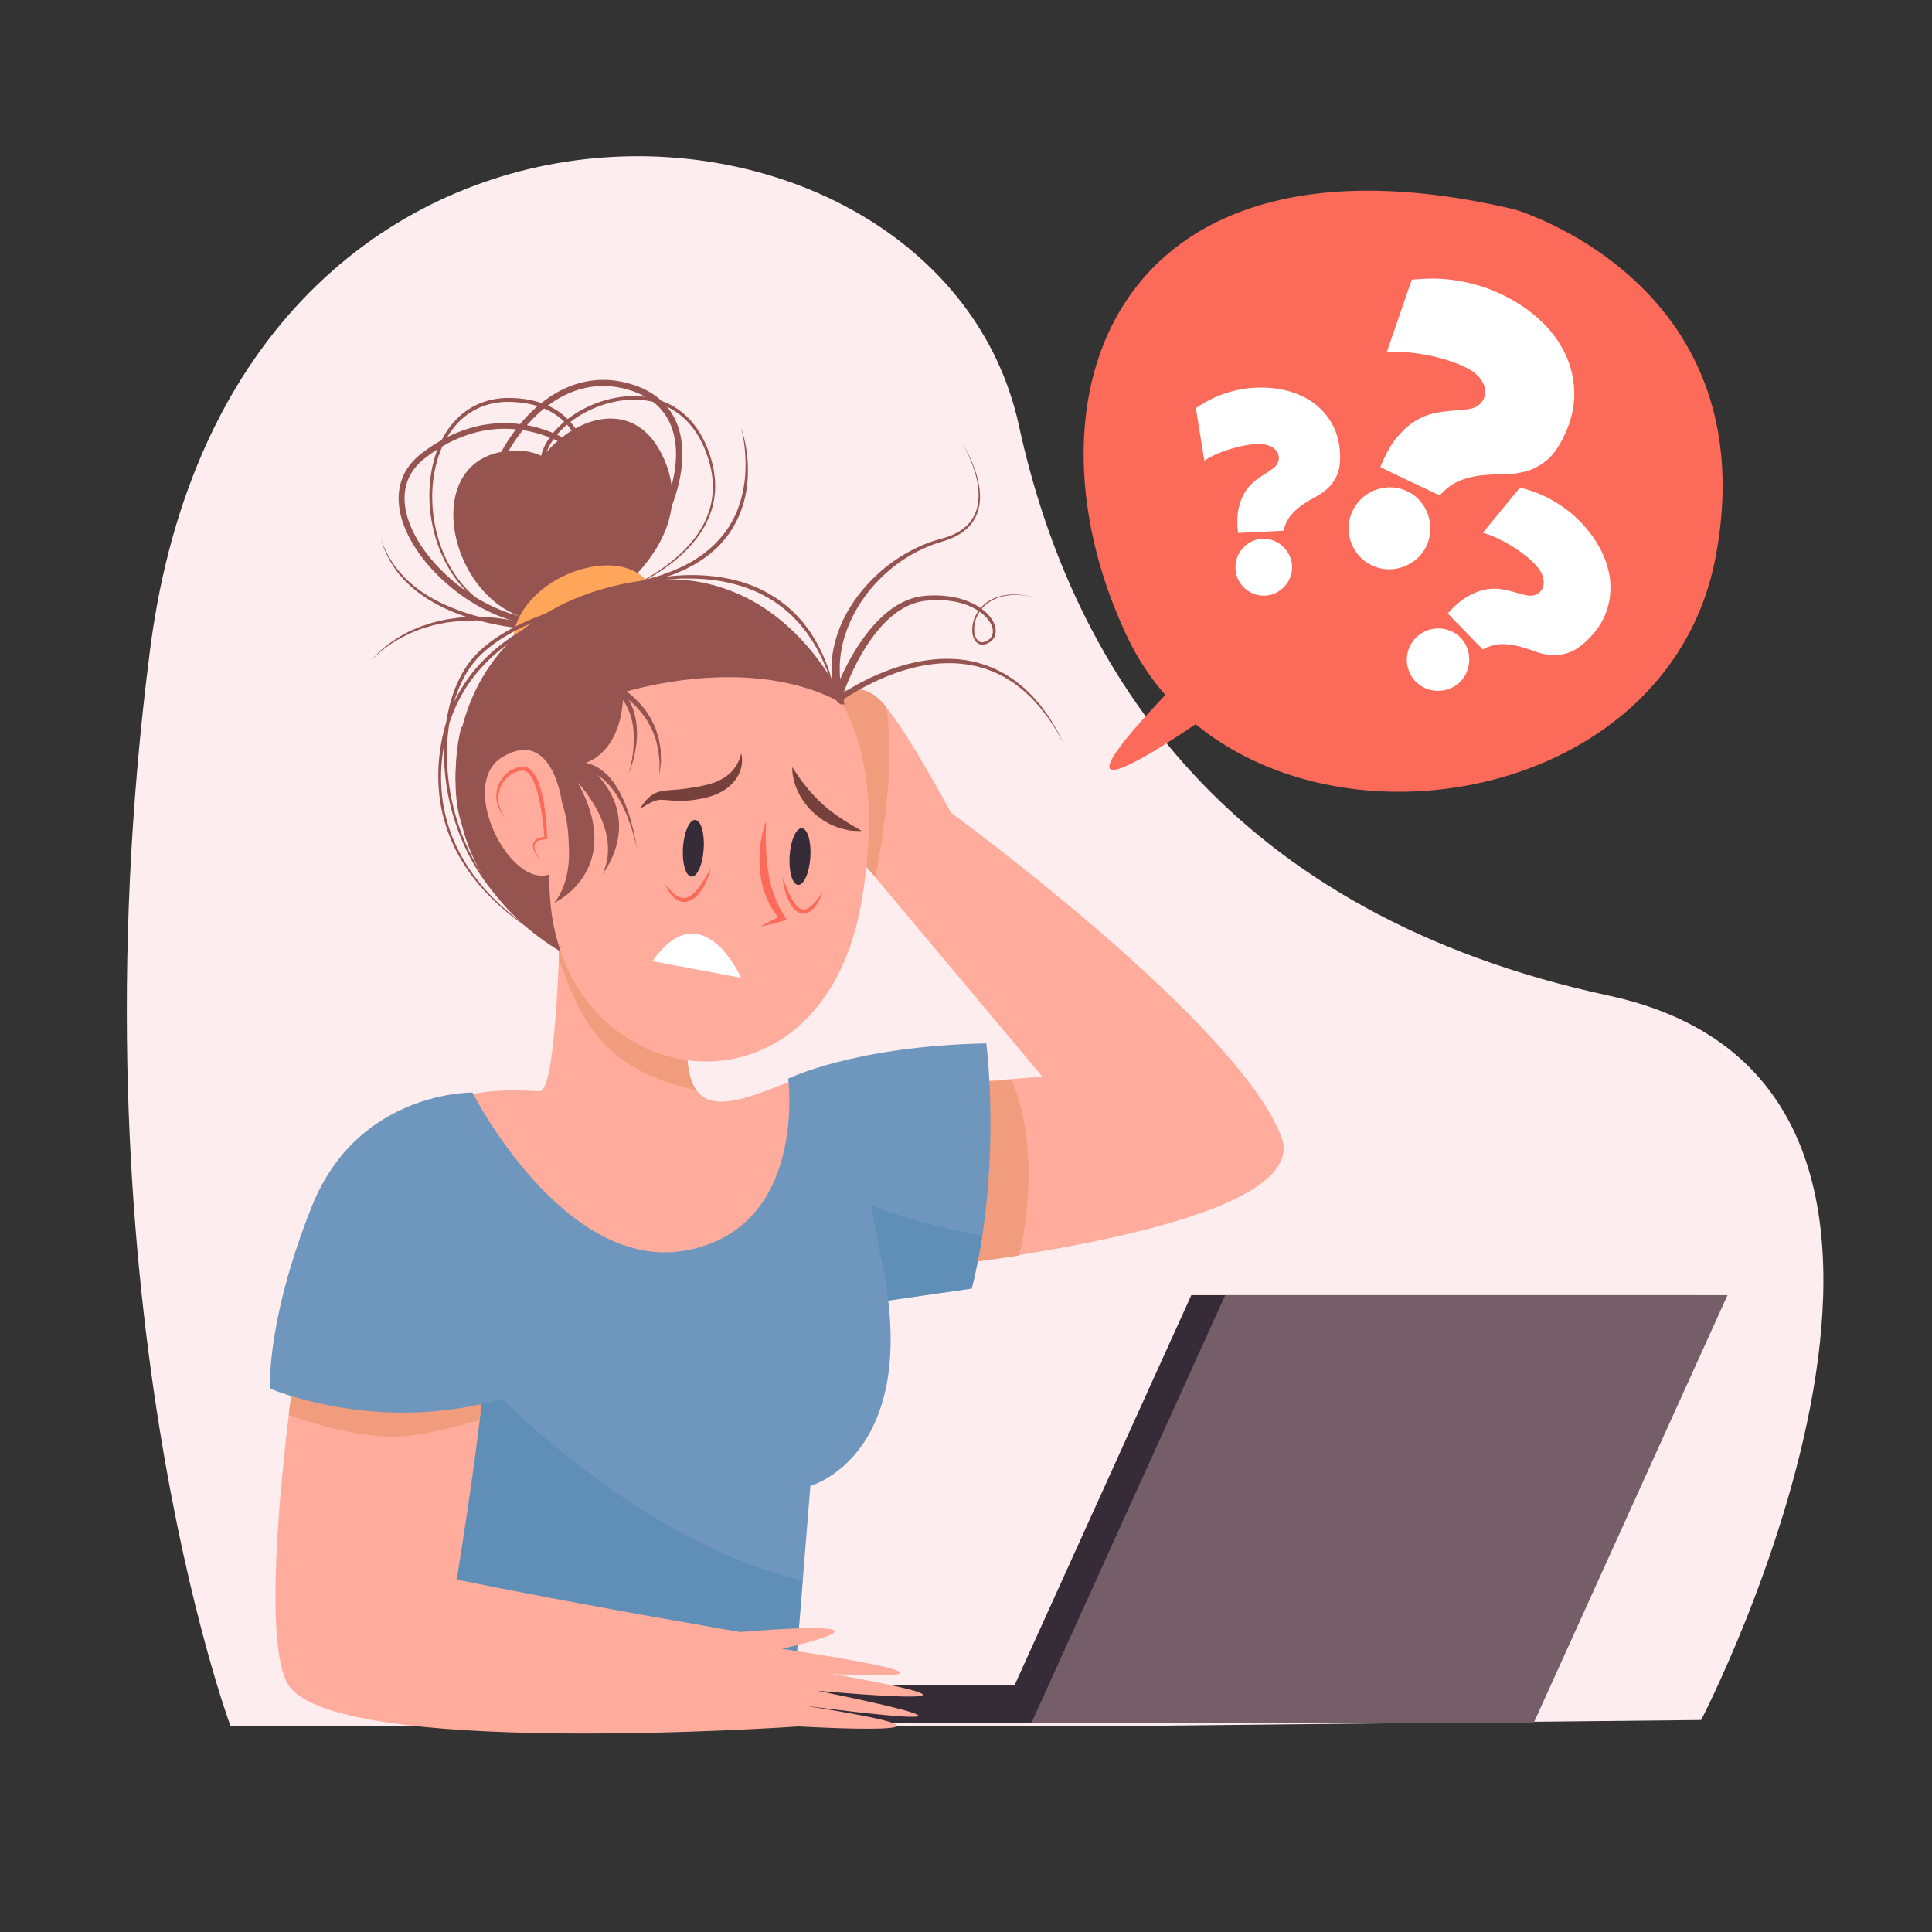<svg xmlns="http://www.w3.org/2000/svg" viewBox="0 0 500 500" style="enable-background:new 0 0 500 500" xml:space="preserve"><rect x="0" y="0" width="500" height="500" fill="#333333" stroke="none"/><path style="fill:#fdedee" d="m287.294 446.736 152.962-1.601s85.189-163.973-23.999-187.491c-97.495-20.999-138.589-83.191-152.559-147.491C242.951 14.657 60.188 2.448 38.849 168.046s20.819 278.69 20.819 278.69h227.626z"/><path style="fill:#ffac9d" d="m214.898 282.927 54.848-4.302-44.605-53.235s-1.613-.538-2.689-8.066l-4.84-33.877-1.612-3.225s5.915-4.84 11.83 1.075 18.283 29.037 18.283 29.037 74.208 54.148 85.503 83.873c10.217 26.886-117.767 36.577-117.767 36.577l3.764-47.858"/><path style="fill:#f19c7c" d="m217.614 282.927 44.236-3.47c5.57 13.679 5.36 30.5 1.89 45.467-26.463 4.064-49.89 5.861-49.89 5.861l3.764-47.858zM227.83 181.297c.487.487 1.021 1.1 1.585 1.798 1.573 11.925.438 24.285-1.496 36.076-.406 2.478-.822 5.138-1.349 7.827l-1.429-1.607s-1.613-.538-2.689-8.066l-4.84-33.877-1.612-3.226s5.915-4.84 11.83 1.075z"/><g><path style="fill:#6f96bd" d="M215.463 338.672c2.868 0-11.471-59.508-11.471-59.508s16.849-8.424 51.263-9.141c0 0 4.122 31.905-3.764 63.452l-36.028 5.197z"/><path style="opacity:.5;fill:#5086b2" d="M209.995 305.227c3.724 1.634 7.418 3.352 11.163 4.962 7.731 3.324 15.663 5.841 23.868 7.729 3.05.702 6.114 1.315 9.183 1.893-.688 4.497-1.574 9.082-2.719 13.663l-36.028 5.198c1.553 0-1.938-17.445-5.467-33.445z"/></g><g><path style="fill:#ffac9d" d="M211.662 360.012c1.869-27.569 1.013-55.239.761-82.872-16.979 4.805-38.221 20.691-34.064-13.032 4.84-39.254-33.339-30.65-33.339-30.65s-.538 48.933-5.377 48.933c-4.839 0-42.48-4.84-45.707 32.801-2.938 34.287 90.489 73.471 117.726 44.82z"/><path style="fill:#f19c7c" d="M180.156 282.039c-8.067-1.57-15.691-4.524-21.922-10.088-7.255-6.478-10.384-15.081-13.609-23.757.324-8.25.396-14.738.396-14.738s38.178-8.604 33.339 30.65c-1.158 9.389-.343 14.925 1.796 17.933z"/><g><path style="fill:#6f96bd" d="M203.991 279.163s5.019 38.716-26.528 44.452c-31.547 5.736-55.206-40.867-55.206-40.867s-35.131 5.736-33.698 42.301c1.434 36.565 10.755 111.847 10.755 111.847l106.828-7.887 3.585-44.452s28.679-7.887 18.641-57.357c-10.038-49.471-5.019-53.773-5.019-53.773l-19.358 5.736z"/><path style="opacity:.5;fill:#5086b2" d="M100.689 328.837c5.413 7.778 11.825 15.076 18.257 22.018 12.925 13.949 27.243 26.681 43.117 37.198 14.376 9.525 29.126 17.003 45.687 21.019l-1.608 19.938-106.828 7.887s-9.321-75.282-10.755-111.847c-.191-4.865.281-9.168 1.215-13.001 4.101 5.228 7.114 11.324 10.915 16.788z"/></g></g><g><path style="fill:#352c38" d="M388.176 445.809H258.187l50.126-110.628h129.988z"/><path style="fill:#352c38" d="M185.727 436.147h90.465v9.661h-90.465z"/><path style="fill:#765e69" d="M396.959 445.809H266.97l50.125-110.628h129.989z"/><g><path style="fill:#ffac9d" d="M77.483 345.794s-11.403 73.308-3.258 89.598c10.001 20.002 132.497 11.403 132.497 11.403s56.474 3.258 1.086-5.43c0 0 64.619 8.688 3.801-3.801 0 0 58.646 5.43 3.801-4.344 0 0 47.243 2.715-13.033-6.516 0 0 36.925-8.145-10.86-4.344 0 0-44.528-7.602-73.308-13.576 0 0 8.145-49.958 7.059-58.103-1.085-8.145-47.785-4.887-47.785-4.887"/><path style="fill:#f19c7c" d="M119.126 368.87c-7.15 1.906-13.938 3.467-21.396 2.764-7.982-.753-15.585-2.785-22.997-5.444 1.424-11.875 2.749-20.397 2.749-20.397s46.7-3.258 47.786 4.887c.338 2.531-.217 9.101-1.141 16.953-1.675.369-3.344.796-5.001 1.237z"/><path style="fill:#6f96bd" d="m129.613 362.085-7.356-79.337s-29.57-.487-41.516 29.379c-11.947 29.866-10.86 47.243-10.86 47.243s27.694 11.946 59.732 2.715z"/></g></g><g><path style="fill:#965450" d="M153.558 157.816s29.862-17.633 17.349-40.954c-12.514-23.321-46.357 6.541-32.137 25.027s18.202-29.293-8.532-25.027-8.533 56.88 23.32 40.954z"/><path style="fill:#965450" d="M144.742 158.669s2.311-.5 6.516-1.875c2.1-.693 4.67-1.612 7.618-2.869 2.944-1.26 6.276-2.856 9.784-5.019 3.486-2.171 7.21-4.914 10.385-8.717 1.563-1.908 2.987-4.082 3.963-6.555.983-2.463 1.541-5.206 1.472-8.044-.06-2.839-.685-5.736-1.768-8.567-1.059-2.812-2.589-5.583-4.773-7.873a17.903 17.903 0 0 0-8.192-4.955c-3.189-.907-6.673-.964-10.088-.341a28.78 28.78 0 0 0-9.866 3.844c-3.047 1.911-5.878 4.462-7.619 7.719-.854 1.621-1.377 3.438-1.316 5.265.017.455.068.909.152 1.358.084.445.209.944.33 1.375a14.21 14.21 0 0 0 1.033 2.63c.854 1.679 2.114 3.158 3.698 4.186 1.577 1.027 3.476 1.595 5.374 1.543 1.873-.043 3.834-.725 4.948-2.151a3.818 3.818 0 0 0 .798-2.476c-.024-.902-.339-1.815-.798-2.663-2.027-3.427-5.209-6.293-8.714-8.505a32.968 32.968 0 0 0-11.704-4.539c-4.179-.743-8.553-.622-12.742.45-4.192 1.068-8.179 3.016-11.77 5.58-.899.661-1.783 1.283-2.591 2.038-.772.695-1.479 1.541-2.078 2.413-1.215 1.761-1.887 3.852-2.059 5.997-.291 4.34 1.386 8.697 3.739 12.493 2.378 3.826 5.505 7.215 9.006 10.146 3.519 2.911 7.449 5.383 11.688 7.136 4.22 1.75 8.809 2.794 13.337 2.441 2.255-.174 4.478-.719 6.512-1.677a18.177 18.177 0 0 0 2.922-1.712 43.07 43.07 0 0 0 2.771-2.088c3.599-2.925 6.8-6.353 9.598-10.071 2.799-3.719 5.202-7.745 7.071-11.994 1.854-4.244 3.201-8.746 3.51-13.312.32-4.525-.541-9.242-3.325-12.739-2.721-3.544-7.115-5.463-11.493-6.268-4.45-.849-9.033-.217-13.102 1.629-4.086 1.826-7.61 4.754-10.552 8.098-2.933 3.371-5.318 7.192-7.128 11.226-1.811 4.031-3.079 8.293-3.554 12.597-.232 2.148-.262 4.313.037 6.408.29 2.09.908 4.133 2.019 5.844a9.31 9.31 0 0 0 4.57 3.729c1.898.74 3.936.729 5.81.046 1.874-.673 3.538-1.907 4.966-3.345 1.424-1.454 2.625-3.122 3.651-4.878 2.027-3.533 3.392-7.405 4.111-11.323.722-3.915.802-7.916.026-11.687-.779-3.754-2.514-7.285-5.249-9.781-2.695-2.545-6.243-3.923-9.788-4.485a27.766 27.766 0 0 0-5.361-.323 18.407 18.407 0 0 0-5.104.954c-3.27 1.099-6.063 3.219-8.098 5.827-2.047 2.61-3.417 5.633-4.259 8.695-1.695 6.152-1.467 12.416-.159 17.947 1.336 5.543 3.827 10.441 7.095 14.146a26.758 26.758 0 0 0 5.322 4.67 25.35 25.35 0 0 0 5.812 2.822c1.944.665 3.869 1.024 5.687 1.223.909.124 1.798.131 2.655.181.858-.02 1.689.015 2.487-.057 3.197-.188 5.876-.761 8.013-1.314a50.842 50.842 0 0 0 4.805-1.54l1.619-.618-1.612.636a51.011 51.011 0 0 1-4.792 1.596c-2.134.578-4.813 1.184-8.023 1.409-.8.081-1.637.056-2.5.085-.863-.04-1.758-.037-2.675-.152-1.835-.18-3.782-.52-5.756-1.171a25.626 25.626 0 0 1-5.92-2.793 27.172 27.172 0 0 1-5.458-4.681c-3.363-3.727-5.95-8.674-7.372-14.294-1.392-5.61-1.705-11.976-.038-18.318.834-3.156 2.235-6.291 4.353-9.034 2.106-2.738 5.045-5.005 8.496-6.188a19.299 19.299 0 0 1 5.4-1.041 28.742 28.742 0 0 1 5.543.301c3.691.56 7.472 1.988 10.38 4.698 2.948 2.659 4.814 6.421 5.652 10.352.838 3.953.775 8.101.053 12.156-.721 4.059-2.101 8.064-4.194 11.765-1.061 1.841-2.31 3.605-3.826 5.172-1.521 1.549-3.326 2.926-5.469 3.713-2.118.806-4.636.827-6.756-.009-2.197-.805-4.074-2.348-5.323-4.303-1.265-1.946-1.934-4.188-2.251-6.428-.325-2.249-.294-4.526-.057-6.772.489-4.497 1.792-8.894 3.651-13.057 1.86-4.165 4.309-8.112 7.348-11.619 3.05-3.479 6.726-6.561 11.067-8.514 4.304-1.978 9.305-2.666 14.001-1.775 2.373.445 4.679 1.126 6.847 2.248 2.163 1.097 4.147 2.646 5.667 4.591 1.528 1.936 2.586 4.229 3.146 6.607.564 2.38.716 4.833.552 7.242-.319 4.831-1.715 9.495-3.618 13.879a61.397 61.397 0 0 1-7.253 12.345c-2.883 3.813-6.177 7.329-9.904 10.346a44.87 44.87 0 0 1-2.878 2.159 19.897 19.897 0 0 1-3.17 1.845c-2.23 1.044-4.656 1.63-7.083 1.812-4.879.367-9.695-.761-14.084-2.588-4.408-1.834-8.456-4.395-12.084-7.409-3.609-3.035-6.834-6.538-9.314-10.544-1.24-1.998-2.285-4.132-3.005-6.387-.735-2.246-1.098-4.645-.935-7.039.192-2.386.963-4.759 2.328-6.728.683-.986 1.434-1.887 2.34-2.701.843-.784 1.803-1.462 2.715-2.128 3.723-2.647 7.886-4.677 12.279-5.786 4.391-1.115 8.984-1.233 13.355-.446 4.378.782 8.523 2.47 12.189 4.797 3.646 2.348 6.918 5.281 9.122 9.05.521.978.91 2.079.936 3.253a5.11 5.11 0 0 1-1.083 3.284c-1.484 1.843-3.792 2.554-5.919 2.603-2.162.045-4.29-.611-6.054-1.774-1.77-1.163-3.156-2.823-4.074-4.657a15.231 15.231 0 0 1-1.099-2.848c-.139-.512-.248-.96-.344-1.472a10.197 10.197 0 0 1-.162-1.536c-.055-2.064.546-4.064 1.476-5.803 1.9-3.492 4.875-6.109 8.043-8.076a29.73 29.73 0 0 1 10.232-3.915c3.541-.624 7.167-.547 10.501.423a18.521 18.521 0 0 1 8.534 5.257c2.252 2.416 3.79 5.283 4.848 8.186 1.068 2.885 1.685 5.88 1.713 8.796.039 2.919-.567 5.736-1.601 8.246-1.028 2.522-2.503 4.72-4.11 6.637-3.263 3.822-7.043 6.538-10.568 8.682-3.548 2.134-6.905 3.697-9.868 4.928a95.406 95.406 0 0 1-7.658 2.79c-4.221 1.328-6.537 1.802-6.537 1.802z"/><path style="fill:#965450" d="M191.803 110.734s.368.951.779 2.688c.206.868.414 1.931.603 3.162.165 1.232.345 2.631.36 4.168.033 1.535-.001 3.206-.227 4.96-.078.881-.272 1.771-.426 2.688-.224.902-.428 1.834-.759 2.745a25.185 25.185 0 0 1-2.48 5.425c-1.012 1.776-2.368 3.364-3.78 4.875-1.506 1.419-3.098 2.759-4.835 3.814l-1.282.809-1.327.698c-.442.226-.872.471-1.315.678l-1.339.575-1.316.564c-.443.163-.889.307-1.328.452-.883.276-1.727.611-2.587.8l-2.481.634c-.805.182-1.594.309-2.345.457-1.498.324-2.896.457-4.129.6-.617.068-1.192.146-1.727.192l-1.473.091-2.792.151 2.771-.359 1.459-.177c.529-.077 1.097-.19 1.706-.294 1.216-.218 2.591-.434 4.064-.797.738-.174 1.513-.327 2.302-.536l2.423-.714c.84-.217 1.657-.577 2.512-.879l1.291-.474 1.279-.568 1.301-.576c.43-.207.845-.451 1.272-.676l1.282-.693 1.233-.8c1.673-1.041 3.186-2.357 4.622-3.732 1.371-1.435 2.694-2.942 3.686-4.638a24.258 24.258 0 0 0 2.452-5.199 29.384 29.384 0 0 0 1.294-5.244c.283-1.702.375-3.339.397-4.849.027-1.512-.064-2.898-.153-4.127a40.108 40.108 0 0 0-.411-3.167c-.299-1.746-.576-2.727-.576-2.727zM96.087 170.96a19.096 19.096 0 0 1 1.922-2.1c.335-.339.692-.653 1.059-.955.369-.3.713-.634 1.103-.907.765-.566 1.518-1.154 2.338-1.643l1.209-.768 1.262-.676c.423-.221.837-.463 1.272-.66l1.319-.561 1.321-.559 1.363-.447c.91-.295 1.812-.623 2.753-.804.934-.203 1.86-.461 2.804-.618l2.846-.39c.947-.171 1.91-.118 2.865-.178.956-.014 1.915-.122 2.87-.029l2.867.158c.96.015 1.9.204 2.848.329l2.839.411c.938.18 1.863.423 2.795.631l2.792.651 5.106 1.19-5.261-.15c-2.08-.059-4.109-.295-6.146-.581a70.952 70.952 0 0 1-6.05-1.134 62.677 62.677 0 0 1-2.982-.769 59.624 59.624 0 0 1-5.836-1.977 44.587 44.587 0 0 1-2.812-1.269c-.931-.437-1.828-.946-2.721-1.454l-1.321-.799-1.279-.866c-.434-.277-.827-.612-1.241-.918a15.513 15.513 0 0 1-1.199-.972c-.796-.654-1.522-1.385-2.251-2.111-.679-.774-1.376-1.532-1.964-2.377-.638-.806-1.148-1.703-1.686-2.574-.47-.912-.961-1.811-1.319-2.772-.421-.934-.659-1.934-.974-2.901.369.952.659 1.93 1.129 2.835.393.938.917 1.81 1.417 2.69.567.839 1.104 1.7 1.765 2.467.61.807 1.329 1.521 2.02 2.255.733.694 1.461 1.392 2.258 2.013.382.329.785.633 1.199.923.413.289.805.608 1.238.869l1.274.817 1.315.751c.889.476 1.78.953 2.705 1.359.911.435 1.854.798 2.786 1.187.945.358 1.89.713 2.852 1.023.96.315 1.926.614 2.904.873a63.26 63.26 0 0 0 2.944.733c1.974.443 3.969.797 5.974 1.068 2.001.271 4.031.462 6.025.551l-.155 1.04-2.742-.662c-.916-.213-1.825-.461-2.746-.645l-2.787-.426c-.93-.131-1.855-.326-2.795-.347l-2.812-.178c-.937-.101-1.875 0-2.813.005l-1.407.039a9.262 9.262 0 0 0-1.403.09l-2.799.312c-.929.131-1.841.362-2.764.537-.93.154-1.821.455-2.721.722l-1.351.405-1.311.518-1.312.52c-.432.185-.847.409-1.273.607l-1.272.615-1.222.708c-.83.45-1.597 1-2.378 1.531-.398.255-.751.571-1.129.854-.378.284-.742.585-1.092.903a18.878 18.878 0 0 0-2.032 1.987z"/><path style="fill:#ffa65b" d="M168.146 151.146s-4.554-7.373-17.348-3.903c-12.794 3.47-19.517 14.312-17.565 20.167 1.951 5.855 34.913-16.264 34.913-16.264z"/><g><path style="fill:#965450" d="M119.389 188.167s-11.472 39.075 30.113 60.584l-8.245-59.15-21.868-1.434z"/><path style="fill:#ffac9d" d="M188.462 162.177s46.147 2.791 34.528 70.98c-10.262 60.225-76.895 50.546-80.627-.538-3.811-52.188 14.669-71.517 46.099-70.442z"/><g><path style="fill:#965450" d="M218.689 182.431s-16.388-40.384-58.074-31.188c-48.754 10.755-44.452 57.716-40.509 63.093 3.943 5.377 25.452-5.019 25.452-5.019s5.019 15.415-2.151 24.377c0 0 18.641-8.604 6.094-31.188 0 0 11.83 12.188 6.453 23.66 0 0 12.188-15.056-4.66-28.679 0 0 9.679-2.151 10.037-18.283.001.001 33.34-10.754 57.358 3.227z"/><path style="fill:#965450" d="M216.107 180.78s.905-.684 2.535-1.722a61.78 61.78 0 0 1 7.039-3.847c1.514-.681 3.167-1.398 4.968-2.021 1.789-.652 3.726-1.207 5.752-1.678a43.04 43.04 0 0 1 6.348-.939c2.184-.105 4.422-.124 6.629.211 1.111.104 2.191.401 3.276.624.541.12 1.062.317 1.591.472.522.178 1.062.297 1.56.53 1.006.433 2.033.794 2.96 1.338l1.409.75c.451.273.881.575 1.317.857.43.292.871.559 1.279.863l1.179.949c.384.318.783.611 1.142.94l1.036 1.004 1.006.976c.318.332.602.687.897 1.02.569.685 1.175 1.301 1.654 1.974.968 1.337 1.893 2.535 2.544 3.707.691 1.146 1.321 2.127 1.728 2.998l1.373 2.681-1.48-2.621c-.44-.851-1.109-1.804-1.842-2.915-.696-1.137-1.664-2.288-2.651-3.59-.491-.653-1.108-1.245-1.688-1.906-.3-.321-.59-.663-.912-.982l-1.017-.934a550.8 550.8 0 0 1-1.044-.959c-.361-.313-.76-.589-1.145-.891l-1.178-.898c-.407-.287-.846-.535-1.273-.808-.433-.264-.859-.547-1.305-.801l-1.391-.691c-.913-.505-1.923-.826-2.906-1.219-.487-.213-1.015-.313-1.524-.471-.516-.135-1.022-.313-1.549-.414-1.056-.186-2.103-.444-3.179-.517-2.133-.296-4.298-.246-6.411-.117-2.114.184-4.18.523-6.148.996-1.965.485-3.843 1.051-5.581 1.712-1.749.63-3.354 1.354-4.825 2.039-1.457.716-2.787 1.386-3.933 2.04a59.303 59.303 0 0 0-2.934 1.747c-1.602 1.023-2.444 1.662-2.444 1.662l-.862-1.149z"/><path style="fill:#965450" d="m215.46 180.648.347-.967c.232-.62.581-1.521 1.062-2.651.967-2.255 2.44-5.443 4.659-9.029a46.699 46.699 0 0 1 3.999-5.521c1.563-1.855 3.424-3.665 5.63-5.192 2.208-1.5 4.826-2.699 7.662-3.022a26.46 26.46 0 0 1 8.398.364c2.762.586 5.458 1.722 7.61 3.557 1.059.925 1.987 2.035 2.519 3.362.254.664.398 1.389.328 2.118a3.315 3.315 0 0 1-.872 1.964c-.498.527-1.113.872-1.768 1.078-.647.219-1.505.155-2.069-.286-.583-.426-.905-1.054-1.098-1.663a5.724 5.724 0 0 1-.251-1.861c.042-2.47 1.202-4.648 2.702-6.111a9.062 9.062 0 0 1 2.461-1.726c.418-.236.87-.364 1.285-.54.435-.121.852-.261 1.267-.344a15.148 15.148 0 0 1 4.356-.274c1.208.082 2.149.235 2.782.37l.973.195-.978-.171a20.005 20.005 0 0 0-2.783-.301 15.009 15.009 0 0 0-4.306.375c-1.612.385-3.399 1.189-4.821 2.654-1.41 1.44-2.46 3.563-2.439 5.873-.004.572.086 1.15.268 1.691.181.537.479 1.051.921 1.352.874.641 2.215.055 2.992-.77.8-.867.814-2.199.326-3.331-.491-1.146-1.359-2.15-2.362-2.982-2.04-1.656-4.616-2.679-7.257-3.17a25.249 25.249 0 0 0-8.009-.133c-2.579.363-4.946 1.521-6.967 2.973-2.017 1.479-3.734 3.234-5.179 5.046a45.015 45.015 0 0 0-3.698 5.407c-2.051 3.522-3.402 6.662-4.279 8.87a60.342 60.342 0 0 0-.956 2.584l-.299.91-2.156-.698z"/><path style="fill:#965450" d="M248.802 114.319s.767 1.126 1.831 3.257a34.792 34.792 0 0 1 1.668 3.957c.548 1.566 1.051 3.389 1.249 5.439.198 2.032.07 4.355-.929 6.546-.507 1.08-1.197 2.125-2.1 3.008-.914.858-1.947 1.654-3.118 2.224-.563.334-1.189.535-1.789.812-.614.219-1.264.424-1.874.626-1.264.385-2.494.805-3.706 1.322a38.59 38.59 0 0 0-7.004 3.847c-4.395 3.074-8.124 7.054-10.74 11.296-2.628 4.24-4.165 8.689-4.691 12.577a27.256 27.256 0 0 0-.236 5.328c.054 1.589.311 2.955.533 4.072.226 1.122.61 1.934.504 2.62-.081.679-.427 1.18-.427 1.18s-.569-.141-1.07-.664c-.56-.505-.685-1.493-1.022-2.679-.26-1.207-.565-2.687-.645-4.411a28.058 28.058 0 0 1 .284-5.761 31.919 31.919 0 0 1 1.837-6.532c.88-2.237 2.08-4.479 3.547-6.63 2.937-4.297 6.901-8.284 11.526-11.285a39.693 39.693 0 0 1 7.278-3.768c2.525-1.072 5.173-1.408 7.389-2.556 1.137-.518 2.129-1.249 3.017-2.04.874-.814 1.549-1.784 2.057-2.8 1.002-2.057 1.192-4.307 1.045-6.307-.145-2.016-.597-3.835-1.103-5.404a34.545 34.545 0 0 0-1.564-3.98c-1.008-2.148-1.747-3.294-1.747-3.294zM146.466 197.744l.39-.134c.302-.106.664-.182 1.152-.276a9.78 9.78 0 0 1 1.745-.121c.336-.021.69.047 1.062.084l.57.068.582.148c.805.16 1.602.539 2.43.925.769.492 1.596.978 2.28 1.673.768.609 1.342 1.419 1.986 2.181.604.79 1.078 1.678 1.62 2.514l1.288 2.66c.367.898.669 1.803.991 2.664.346.854.541 1.722.767 2.531l.618 2.282.969 4.773-.34-1.294c-.222-.822-.513-2.002-.909-3.402l-.78-2.217c-.283-.783-.537-1.624-.94-2.437-.379-.822-.739-1.685-1.159-2.53l-1.43-2.469c-.591-.743-1.112-1.542-1.736-2.217-.658-.641-1.244-1.335-1.968-1.798-.656-.562-1.401-.893-2.07-1.252-.715-.245-1.378-.501-2.025-.56a75.619 75.619 0 0 0-.465-.078l-.45-.004c-.291.005-.566-.027-.822.024a7.502 7.502 0 0 0-1.3.234c-.337.106-.625.202-.745.266-.126.05-.268.127-.261.122l-1.05-2.36zM162.765 199.997c.339-1.159.584-2.339.797-3.52.205-1.182.345-2.374.409-3.565.062-1.191.084-2.38-.007-3.56a19.432 19.432 0 0 0-.202-1.757c-.09-.582-.22-1.153-.361-1.721-.164-.561-.328-1.12-.549-1.656a13.575 13.575 0 0 0-.728-1.571c-.262-.514-.582-.99-.905-1.464-.355-.449-.697-.909-1.111-1.307-.38-.428-.838-.778-1.267-1.154-.471-.327-.912-.694-1.42-.969-.482-.313-1.004-.561-1.525-.81-.517-.257-1.075-.432-1.61-.653l.443-1.351c.699.23 1.329.483 1.97.765.633.287 1.257.59 1.863.926.621.309 1.199.695 1.794 1.049.593.359 1.143.786 1.715 1.176.563.404 1.077.876 1.614 1.314.534.443.997.968 1.498 1.448.514.468.914 1.047 1.367 1.572.215.273.453.528.648.815l.56.881c.366.591.771 1.156 1.039 1.802.291.631.611 1.246.873 1.885l.637 1.975c.253.645.296 1.346.438 2.017.094.681.279 1.35.254 2.041l.047 2.052c.058.682-.093 1.359-.145 2.036l-.25 2.019.021-2.031c-.005-.673.088-1.346-.026-2.014l-.215-1.999c-.025-.671-.277-1.306-.405-1.956-.172-.642-.242-1.311-.521-1.919l-.705-1.856c-.282-.597-.62-1.168-.924-1.751-.281-.598-.698-1.116-1.072-1.656l-.569-.805c-.199-.261-.427-.501-.639-.752-.444-.486-.83-1.022-1.332-1.453-.488-.442-.935-.927-1.455-1.334-.523-.402-1.02-.834-1.557-1.217-.549-.365-1.073-.768-1.641-1.104-.571-.331-1.123-.695-1.717-.983a24.088 24.088 0 0 0-1.778-.865 21.656 21.656 0 0 0-1.806-.719l.443-1.351c.578.242 1.173.438 1.735.721.565.275 1.129.552 1.659.9.551.309 1.044.712 1.553 1.086.468.427.96.83 1.372 1.315.444.453.813.972 1.19 1.479.344.532.681 1.066.954 1.636.286.56.523 1.147.716 1.741.208.592.354 1.199.497 1.804a20.017 20.017 0 0 1 .407 3.681c.021.615.001 1.229-.03 1.84a20.223 20.223 0 0 1-.172 1.825c-.355 2.414-.931 4.791-1.869 7.022z"/><path style="fill:#965450" d="M145.897 245.166c-2.73-1.166-5.338-2.605-7.857-4.178a65.522 65.522 0 0 1-7.21-5.234c-4.555-3.816-8.589-8.318-11.615-13.473-3.02-5.15-4.954-10.952-5.56-16.907a45.077 45.077 0 0 1-.023-8.959c.298-2.983.792-5.918 1.652-8.811a38.98 38.98 0 0 1 3.467-8.284 39.947 39.947 0 0 1 5.266-7.279c4.035-4.453 8.992-7.987 14.299-10.729 5.316-2.749 10.994-4.728 16.78-6.172a96.666 96.666 0 0 1 8.775-1.742c2.955-.438 5.908-.774 8.92-.89l.038 1.055c-2.925.183-5.871.507-8.791.905-2.923.404-5.835.889-8.723 1.484-5.774 1.19-11.485 2.753-16.934 4.974-2.72 1.114-5.372 2.398-7.874 3.923-2.503 1.518-4.845 3.31-6.855 5.414-1.981 2.109-3.504 4.646-4.66 7.323-1.157 2.683-1.967 5.518-2.503 8.401-1.072 5.774-1.052 11.739-.199 17.559a58.14 58.14 0 0 0 5.185 16.826 56.165 56.165 0 0 0 4.464 7.626 52.9 52.9 0 0 0 5.654 6.802c4.134 4.225 9.013 7.708 14.304 10.366zm0 0c-5.331-2.576-10.277-5.99-14.497-10.173a54.118 54.118 0 0 1-10.408-14.384 58.754 58.754 0 0 1-5.386-16.959c-.914-5.882-.989-11.925.051-17.815.52-2.941 1.319-5.847 2.507-8.606 1.182-2.755 2.741-5.382 4.815-7.603 2.078-2.188 4.479-4.028 7.033-5.587 2.552-1.565 5.245-2.876 8.001-4.013 5.52-2.265 11.281-3.855 17.099-5.07a135.488 135.488 0 0 1 8.786-1.517c2.947-.407 5.892-.744 8.878-.931l.039 1.055c-2.92.105-5.874.431-8.79.856-2.92.434-5.82 1-8.687 1.701-5.726 1.413-11.339 3.356-16.58 6.049-5.232 2.686-10.102 6.144-14.06 10.489a39.136 39.136 0 0 0-5.165 7.102 39.142 39.142 0 0 0-3.443 8.082c-.855 2.792-1.379 5.732-1.694 8.648a44.312 44.312 0 0 0-.053 8.815c.546 5.863 2.398 11.592 5.338 16.707 2.923 5.13 6.847 9.668 11.326 13.535a65.51 65.51 0 0 0 7.107 5.326c2.489 1.608 5.072 3.086 7.783 4.293z"/><path style="fill:#965450" d="M157.03 153.036s1.102-.472 3.097-1.119a66.598 66.598 0 0 1 8.433-2.106c3.545-.611 7.752-1.117 12.279-.957 2.26.095 4.595.317 6.938.757 2.334.461 4.696 1.06 6.946 1.977 2.274.86 4.395 2.077 6.398 3.376 1.941 1.392 3.781 2.88 5.306 4.57l1.149 1.24c.36.425.681.877 1.012 1.312l.972 1.296c.296.443.561.899.837 1.339 1.149 1.734 1.955 3.53 2.742 5.152.656 1.682 1.334 3.195 1.698 4.617.411 1.405.822 2.611 1.01 3.646l.691 3.219-.893-3.165c-.239-1.018-.71-2.2-1.187-3.571-.434-1.388-1.184-2.851-1.869-4.494-.827-1.575-1.672-3.316-2.85-4.979-.284-.422-.556-.86-.858-1.284l-.988-1.234c-.339-.411-.659-.845-1.011-1.258l-1.13-1.194c-1.497-1.629-3.298-3.051-5.191-4.382-1.955-1.238-4.019-2.394-6.233-3.21-2.173-.913-4.465-1.519-6.74-1.992-2.283-.453-4.569-.694-6.787-.81-2.22-.074-4.373-.096-6.412.041-2.041.101-3.962.337-5.731.58-1.764.279-3.382.544-4.804.85a68.75 68.75 0 0 0-3.667.861c-2.022.538-3.157.922-3.157.922z"/><path style="fill:#ffac9d" d="M145.373 207.395s-2.429-19.147-15.293-11.518c-12.864 7.629 4.266 38.95 14.77 28.721 4.761-4.638.523-17.203.523-17.203z"/></g></g><g><path style="fill:#fc6a5a" d="M198.255 212.544a89.007 89.007 0 0 0-.078 3.29c.002 1.089-.007 2.171.048 3.249a45.64 45.64 0 0 0 .19 3.212c.046.532.074 1.065.159 1.591l.209 1.579.272 1.563c.083.523.247 1.024.356 1.539l.169.771.231.751c.163.497.287 1.012.482 1.496l.565 1.464c.173.497.455.938.676 1.412.229.471.442.954.743 1.383.275.446.562.886.83 1.345l.516.88-.817.233c-1.97.561-3.953 1.09-5.985 1.486 1.792-1.037 3.633-1.942 5.487-2.815l-.301 1.113c-.369-.43-.721-.877-1.084-1.32-.38-.433-.689-.911-.982-1.402-.281-.495-.624-.965-.854-1.487l-.723-1.554c-.225-.525-.375-1.075-.566-1.612l-.27-.811-.205-.826c-.121-.554-.27-1.104-.349-1.664l-.248-1.676c-.074-.559-.09-1.123-.128-1.684-.047-.561-.036-1.123-.042-1.683-.016-.56.007-1.12.052-1.678.038-.558.064-1.115.134-1.669.14-1.107.295-2.209.557-3.291.235-1.082.551-2.153.956-3.185z"/><path style="fill:#76413b" d="M191.803 194.978s.195.504.236 1.452c.012.47.018 1.061-.121 1.72a7.825 7.825 0 0 1-.706 2.182c-.168.395-.425.758-.656 1.166-.258.385-.577.744-.888 1.135-.349.343-.716.701-1.109 1.04-.41.307-.838.626-1.287.916-.46.262-.937.519-1.424.772-.498.206-1.005.41-1.523.604-.518.187-1.047.312-1.58.454-.277.066-.51.141-.826.2l-.755.143c-.979.18-2.1.333-3.148.412a24.941 24.941 0 0 1-3.093.058c-.998-.031-1.951-.143-2.765-.202-.822-.062-1.491-.067-2.127.07-.313.09-.623.174-.917.309a5.76 5.76 0 0 0-.852.389c-.539.263-.997.568-1.396.779-.763.483-1.233.741-1.233.741s.268-.454.8-1.214c.297-.355.603-.836 1.088-1.293a7.032 7.032 0 0 1 1.831-1.434c.8-.429 1.8-.678 2.738-.775.948-.107 1.854-.148 2.779-.231a54.743 54.743 0 0 0 2.822-.31c.957-.144 1.871-.267 2.906-.474l.758-.129c.189-.031.448-.104.668-.153.453-.122.929-.182 1.366-.321.434-.145.869-.276 1.304-.402.407-.171.808-.343 1.215-.498.387-.181.741-.399 1.118-.577.35-.209.667-.449 1.006-.655l.875-.729c.25-.266.54-.5.748-.776.436-.539.83-1.071 1.102-1.594.288-.516.497-1.003.652-1.416.304-.83.394-1.359.394-1.359zM222.991 215.053s-.423.023-1.144.001c-.36-.014-.8-.021-1.293-.067-.494-.01-1.061-.151-1.678-.29-.608-.155-1.329-.258-1.986-.543-.67-.267-1.403-.517-2.108-.881-.69-.389-1.433-.762-2.117-1.247-.667-.507-1.387-.979-1.995-1.579-.618-.59-1.243-1.173-1.757-1.841-.56-.626-1.016-1.318-1.447-1.986-.434-.666-.769-1.364-1.087-2.012-.285-.671-.543-1.302-.713-1.914-.207-.593-.32-1.165-.419-1.665-.101-.5-.143-.947-.173-1.312-.058-.732-.007-1.155-.007-1.155l.616.951c.397.591.951 1.418 1.644 2.359.33.479.748.957 1.135 1.484.423.504.841 1.048 1.314 1.574.242.258.474.53.711.802.236.273.512.516.759.787.497.541 1.048 1.041 1.596 1.543.515.54 1.142.95 1.681 1.451.568.466 1.173.865 1.724 1.312.57.417 1.162.766 1.699 1.152.536.404 1.075.664 1.564.988.504.284.929.628 1.387.842.442.225.817.453 1.129.634.62.367.965.612.965.612z"/><path style="fill:#fff" d="M191.803 253.053s-10.037-22.585-22.943-4.302l22.943 4.302z"/><path style="fill:#352c38" d="M204.355 221.508c-.267 4.05.718 7.412 2.199 7.51 1.482.098 2.899-3.106 3.166-7.156.267-4.05-.718-7.412-2.2-7.51-1.48-.097-2.898 3.106-3.165 7.156zM176.752 219.357c-.267 4.05.718 7.412 2.199 7.51 1.482.098 2.899-3.106 3.166-7.156.267-4.05-.718-7.412-2.2-7.51-1.48-.097-2.898 3.107-3.165 7.156z"/><path style="fill:#fc6a5a" d="M183.916 224.732s-.048.282-.181.762c-.143.476-.333 1.167-.66 1.961a15.637 15.637 0 0 1-1.34 2.626c-.58.92-1.338 1.849-2.346 2.57a4.593 4.593 0 0 1-1.746.723c-.637.135-1.299.002-1.851-.208-.569-.204-1.018-.558-1.401-.9a6.146 6.146 0 0 1-.949-1.069 6.5 6.5 0 0 1-.632-1.001 8.111 8.111 0 0 1-.413-.803c-.208-.455-.311-.719-.311-.719s.188.219.489.609c.292.394.754.933 1.335 1.511.138.153.297.294.467.43.167.139.326.3.52.417.186.127.37.27.582.36.202.114.411.207.631.271.436.136.896.179 1.351.078a3.568 3.568 0 0 0 1.322-.589 7.06 7.06 0 0 0 1.173-1.022c.353-.389.702-.782 1.002-1.199a28.356 28.356 0 0 0 1.566-2.361c.425-.721.79-1.327 1.017-1.765l.375-.682zM202.557 227.242l.285.735c.169.469.452 1.125.778 1.906.335.777.733 1.678 1.234 2.584.24.459.536.898.836 1.33.303.43.662.816 1.051 1.11.384.302.807.486 1.235.491.428-.006.867-.171 1.275-.407a7.37 7.37 0 0 0 1.105-.9c.327-.335.631-.666.893-.996.275-.316.496-.636.714-.905.218-.269.384-.522.526-.726.287-.408.466-.637.466-.637s-.093.271-.282.738c-.097.232-.208.518-.367.832-.157.315-.31.686-.551 1.052l-.356.585-.445.593c-.322.398-.7.802-1.177 1.152-.491.323-1.083.644-1.792.657-.705.012-1.38-.281-1.891-.672-1.02-.815-1.621-1.878-2.082-2.873a15.898 15.898 0 0 1-.973-2.813c-.217-.838-.316-1.555-.397-2.05-.072-.498-.085-.786-.085-.786zM139.823 222.581c-.467-.508-.903-1.055-1.248-1.665a6.816 6.816 0 0 1-.445-.96c-.062-.167-.095-.347-.144-.521-.044-.176-.037-.366-.057-.551-.008-.186.048-.377.074-.567.053-.184.16-.356.245-.535.114-.156.262-.288.397-.432.142-.134.321-.201.483-.303.328-.206.693-.248 1.042-.378l1.067-.158-.313.346a72.736 72.736 0 0 0-.488-4.555 61.441 61.441 0 0 0-.704-4.516c-.302-1.488-.655-2.968-1.165-4.374-.26-.699-.519-1.398-.876-2.029-.348-.63-.77-1.219-1.293-1.595a2.071 2.071 0 0 0-.836-.362c-.143.005-.316-.031-.435-.008l-.571.079c-.408.028-.677.182-1.02.263-.324.115-.646.292-.965.445-.599.388-1.188.812-1.664 1.362l-.363.407-.307.451c-.223.292-.374.625-.539.953-.322.66-.509 1.376-.64 2.104-.028.367-.064.737-.072 1.107.028.368.016.745.076 1.113.112.739.323 1.466.63 2.159.177.334.331.685.528 1.01l.641.955-.751-.881c-.242-.303-.42-.65-.633-.977a8.833 8.833 0 0 1-.846-2.188c-.096-.383-.119-.78-.182-1.174-.013-.396.004-.795.015-1.194.097-.791.261-1.581.575-2.322.161-.368.311-.744.538-1.079l.316-.518.379-.475c.498-.644 1.141-1.165 1.829-1.609.366-.188.72-.389 1.115-.537.398-.115.836-.302 1.201-.329l.569-.089c.261-.043.474-.004.714-.002.461.079.909.249 1.271.511.736.515 1.226 1.212 1.633 1.91.404.706.718 1.439.97 2.186.511 1.494.845 3.018 1.128 4.544.272 1.528.48 3.062.636 4.599.131 1.542.22 3.079.253 4.63l.007.316-.32.03-.987.093c-.299.099-.648.121-.913.277-.132.075-.29.125-.405.218-.105.102-.231.19-.33.299-.067.13-.164.247-.218.386-.027.149-.091.292-.098.449.006.158-.018.318.008.479.032.161.046.325.09.486.087.323.207.638.346.949.29.616.641 1.212 1.052 1.767z"/></g></g><g><path style="fill:#fc6a5a" d="M291.831 165.01c-29.246-61.296-4.281-135.387 100.082-110.825 0 0 65.501 18.958 52.089 89.958-11.436 60.54-92.734 77.563-134.574 43.267-11.009 7.499-39.51 25.869-7.829-7.563a64.81 64.81 0 0 1-9.768-14.837z"/><path style="fill:#fff" d="m372.589 128.227-15.369-7.312c1.315-3.313 2.778-5.918 4.385-7.811 1.606-1.894 3.246-3.326 4.917-4.298 1.669-.971 3.332-1.611 4.983-1.921a39.9 39.9 0 0 1 4.697-.611 46.975 46.975 0 0 0 3.989-.415c1.181-.181 2.155-.647 2.922-1.398.471-.445.832-1.045 1.079-1.8.248-.756.258-1.579.032-2.467-.228-.889-.761-1.803-1.597-2.738-.838-.938-2.09-1.804-3.756-2.596-1.091-.519-2.433-1.037-4.029-1.554a46.002 46.002 0 0 0-5.138-1.329 50.81 50.81 0 0 0-5.556-.805c-1.872-.164-3.626-.171-5.259-.02l6.479-18.776a70.013 70.013 0 0 1 4.781-.262c1.747-.043 3.603.06 5.568.307 1.964.246 4.034.663 6.207 1.252 2.174.588 4.412 1.43 6.716 2.526 3.728 1.774 7.007 3.967 9.835 6.575 2.83 2.611 5.01 5.506 6.545 8.69 1.533 3.183 2.332 6.583 2.395 10.202.064 3.617-.806 7.32-2.609 11.109-1.371 2.881-2.879 4.996-4.527 6.351-1.647 1.353-3.375 2.289-5.181 2.803a20.67 20.67 0 0 1-5.615.786 65.882 65.882 0 0 0-5.794.281 22.122 22.122 0 0 0-5.705 1.329c-1.876.707-3.677 2.007-5.395 3.902zm-3.437 13.085c-.635 1.335-1.484 2.454-2.547 3.361a11.14 11.14 0 0 1-3.507 2.04 10.753 10.753 0 0 1-3.997.606 10.122 10.122 0 0 1-4.04-1.001c-1.335-.635-2.458-1.475-3.371-2.525a10.678 10.678 0 0 1-2.659-7.482c.049-1.389.389-2.75 1.024-4.085a10.522 10.522 0 0 1 2.523-3.372c1.064-.944 2.232-1.644 3.507-2.094a11.057 11.057 0 0 1 4.008-.631c1.396.033 2.762.366 4.096 1.001a9.902 9.902 0 0 1 3.315 2.525 11.12 11.12 0 0 1 2.04 3.508c.452 1.273.654 2.625.608 4.052a10.234 10.234 0 0 1-1 4.097zM383.733 168.07l-9.067-9.312c1.821-2.024 3.559-3.502 5.212-4.43 1.653-.93 3.207-1.521 4.661-1.774 1.452-.253 2.813-.27 4.078-.054a30.24 30.24 0 0 1 3.526.809c1.082.322 2.071.577 2.967.761.894.184 1.715.108 2.463-.226.455-.194.873-.528 1.25-1.003.378-.476.604-1.062.677-1.758.073-.697-.067-1.493-.417-2.384-.351-.894-1.018-1.846-2.001-2.856-.644-.661-1.467-1.388-2.473-2.181a35.017 35.017 0 0 0-3.327-2.314 38.853 38.853 0 0 0-3.766-2.05 22.412 22.412 0 0 0-3.761-1.409l9.619-11.727c1.065.286 2.23.646 3.493 1.081a28.41 28.41 0 0 1 3.906 1.697c1.341.697 2.713 1.545 4.113 2.542s2.78 2.194 4.14 3.59c2.2 2.259 3.966 4.699 5.299 7.317 1.334 2.62 2.128 5.272 2.382 7.959.254 2.686-.076 5.333-.99 7.941-.914 2.607-2.519 5.029-4.814 7.264-1.745 1.7-3.387 2.814-4.926 3.347-1.539.532-3.024.744-4.454.633a15.742 15.742 0 0 1-4.23-.927 50.212 50.212 0 0 0-4.224-1.335 16.875 16.875 0 0 0-4.438-.561c-1.531.005-3.165.458-4.898 1.36zm-5.932 8.459a7.64 7.64 0 0 1-2.715 1.731 8.526 8.526 0 0 1-3.053.531 8.229 8.229 0 0 1-3.023-.626 7.72 7.72 0 0 1-2.628-1.788 7.83 7.83 0 0 1-1.745-2.702 8.183 8.183 0 0 1-.545-3.038 8.201 8.201 0 0 1 .625-3.025 7.838 7.838 0 0 1 1.817-2.654 8.037 8.037 0 0 1 2.701-1.745 8.064 8.064 0 0 1 3.067-.569 8.437 8.437 0 0 1 3.037.611 7.63 7.63 0 0 1 2.668 1.803 7.547 7.547 0 0 1 1.704 2.688 8.496 8.496 0 0 1 .53 3.053 8.357 8.357 0 0 1-.639 3.063 7.792 7.792 0 0 1-1.801 2.667zM332.191 137.353l-11.776.57c-.282-2.453-.243-4.523.119-6.204.36-1.682.892-3.094 1.594-4.234.701-1.139 1.506-2.075 2.412-2.805a27.576 27.576 0 0 1 2.667-1.911 32.388 32.388 0 0 0 2.299-1.56c.662-.497 1.104-1.101 1.326-1.81.142-.426.165-.91.069-1.452-.096-.543-.359-1.048-.789-1.516-.431-.468-1.055-.851-1.872-1.148-.819-.298-1.867-.417-3.143-.355-.836.04-1.825.164-2.969.371a31.965 31.965 0 0 0-3.572.871 35.105 35.105 0 0 0-3.655 1.328 20.32 20.32 0 0 0-3.217 1.711l-2.195-13.584a48.36 48.36 0 0 1 2.833-1.726 25.79 25.79 0 0 1 3.5-1.636c1.28-.493 2.68-.916 4.199-1.269 1.519-.353 3.161-.572 4.927-.658 2.857-.138 5.577.126 8.157.792 2.583.667 4.862 1.72 6.841 3.161 1.978 1.441 3.58 3.255 4.804 5.443 1.224 2.187 1.906 4.733 2.046 7.636.107 2.207-.121 3.993-.683 5.359s-1.311 2.502-2.245 3.408a14.32 14.32 0 0 1-3.171 2.319 45.457 45.457 0 0 0-3.445 2.07 15.298 15.298 0 0 0-3.047 2.68c-.912 1.046-1.586 2.43-2.014 4.149zm2.188 9.114a6.917 6.917 0 0 1-.454 2.886 7.735 7.735 0 0 1-1.472 2.394 7.45 7.45 0 0 1-2.242 1.679 7 7 0 0 1-2.794.712 7.101 7.101 0 0 1-2.885-.437 7.413 7.413 0 0 1-2.392-1.454 7.443 7.443 0 0 1-1.681-2.242 7.127 7.127 0 0 1-.713-2.829 7.302 7.302 0 0 1 .436-2.885 7.32 7.32 0 0 1 1.455-2.427 7.646 7.646 0 0 1 2.24-1.698 6.938 6.938 0 0 1 2.828-.731 6.854 6.854 0 0 1 2.851.456 7.707 7.707 0 0 1 2.394 1.474 7.6 7.6 0 0 1 1.699 2.274c.438.886.682 1.83.73 2.828z"/></g></svg>